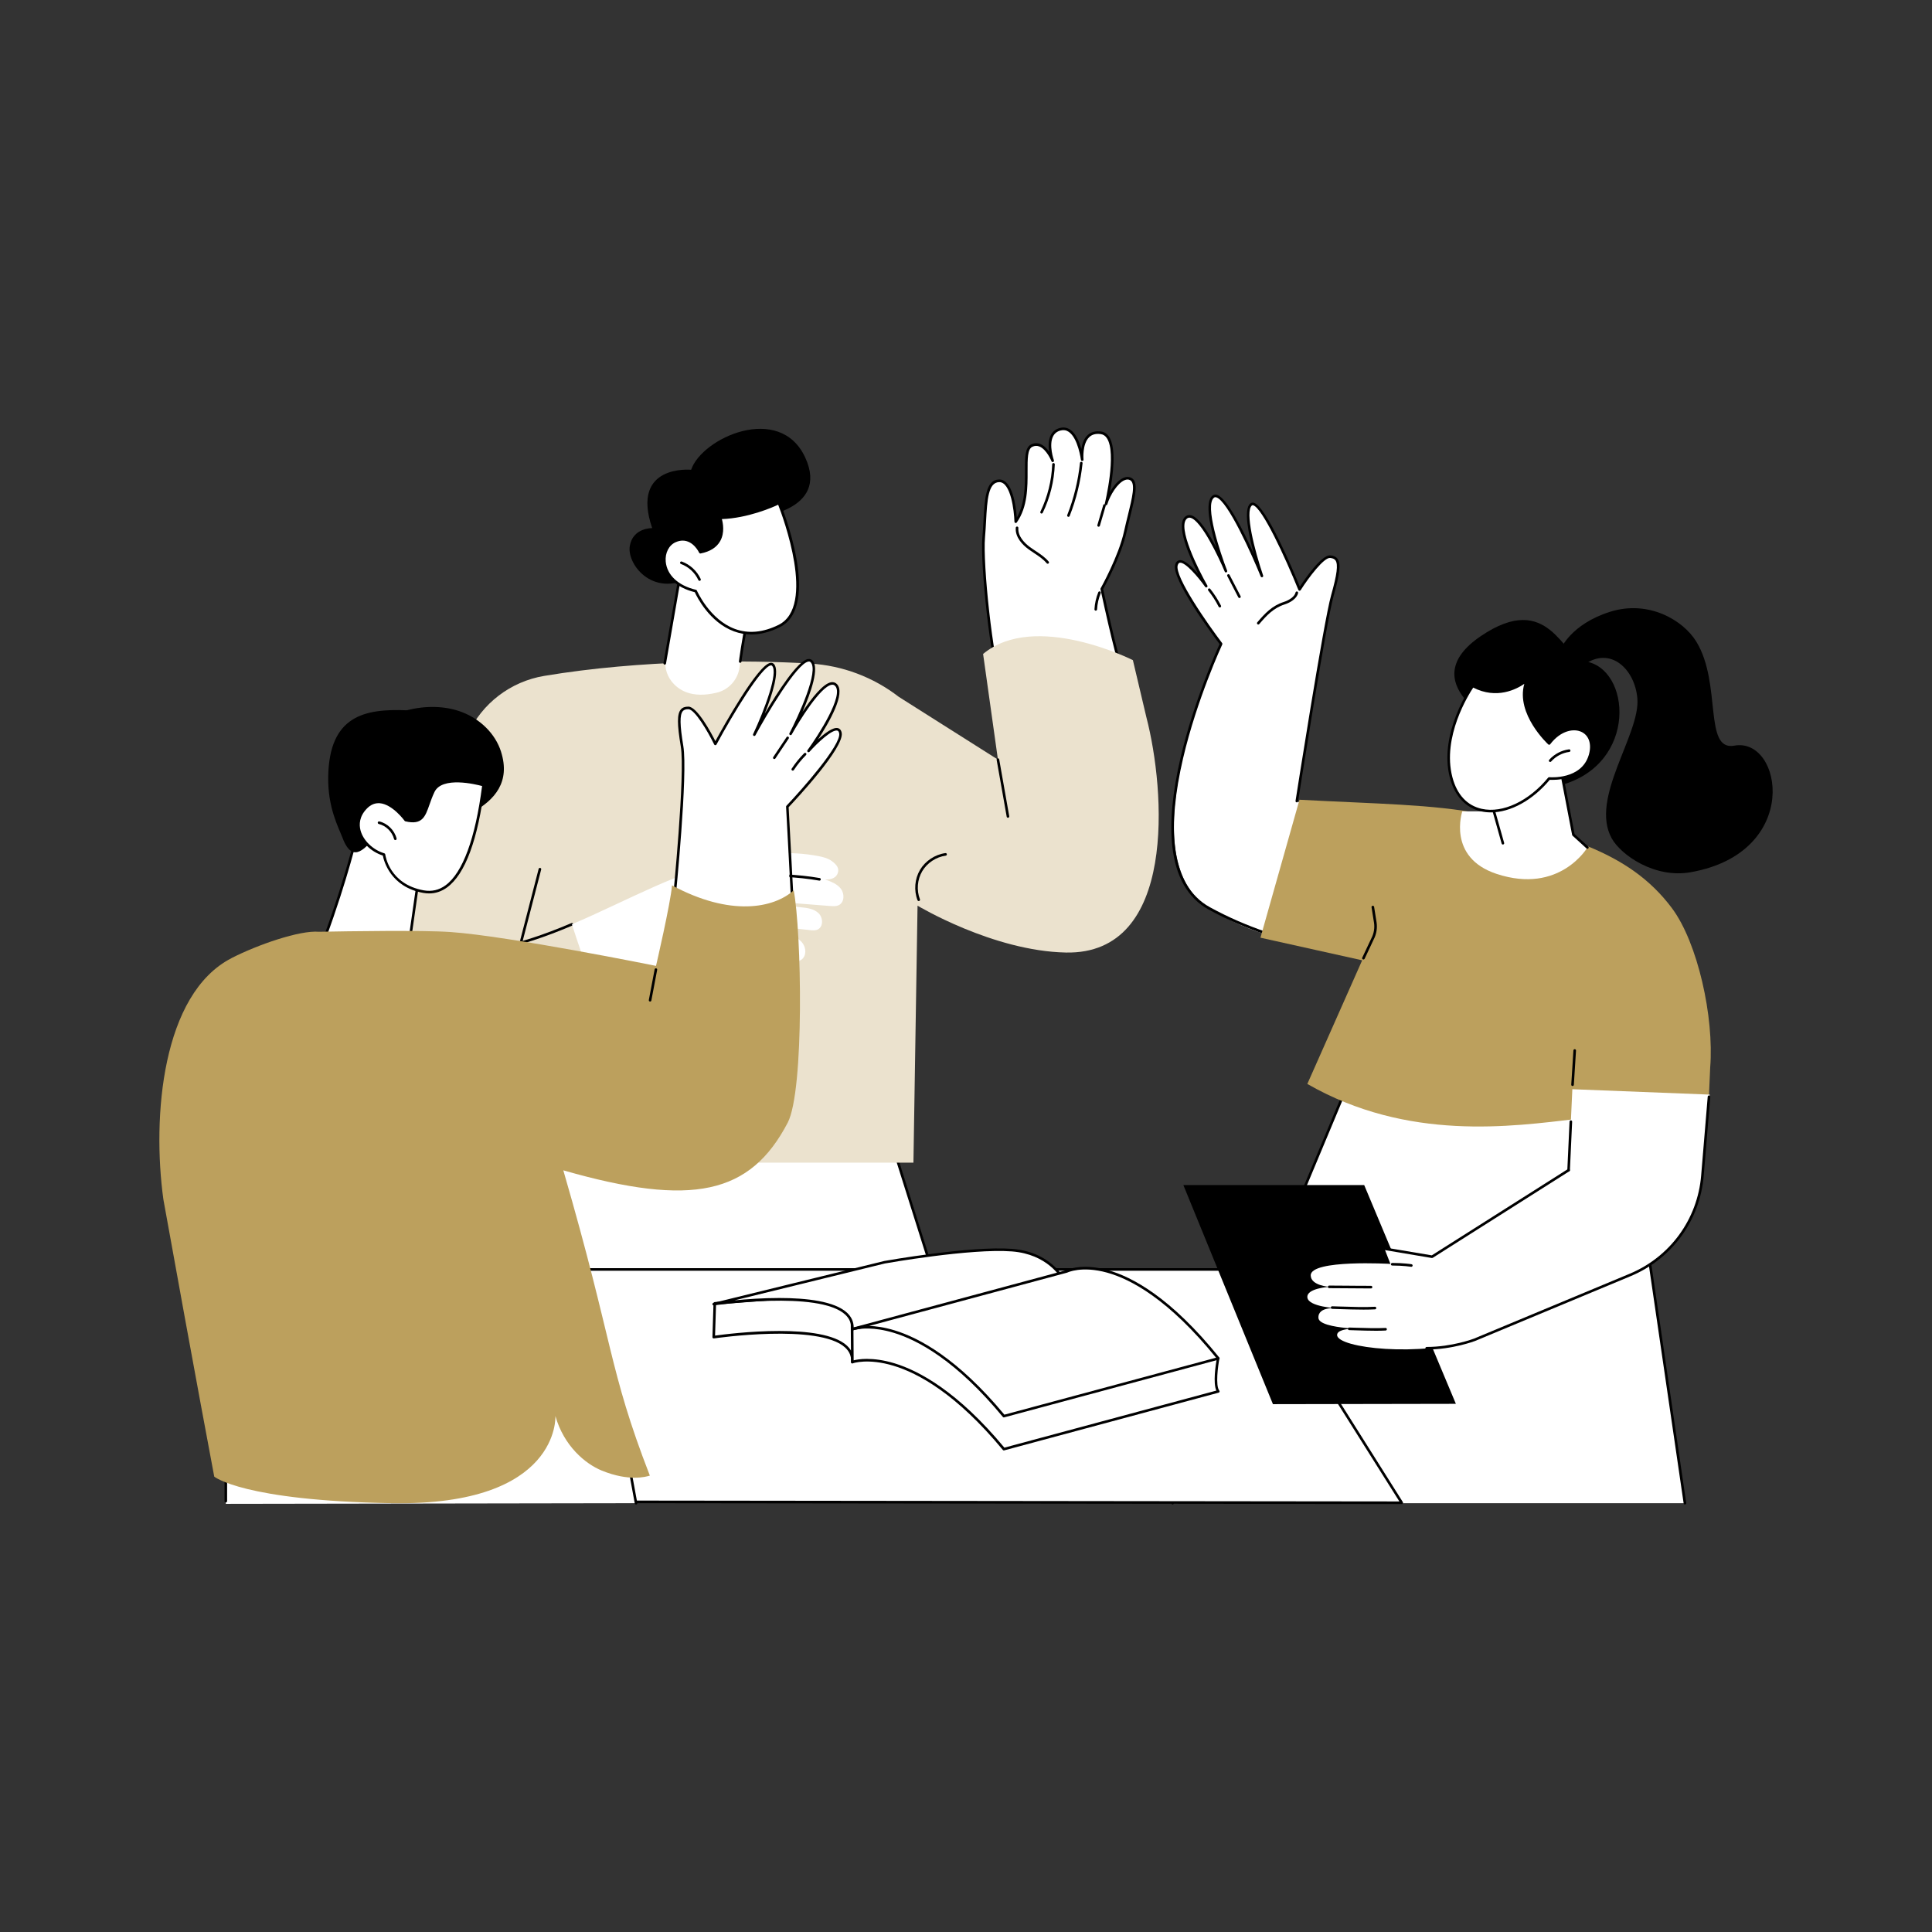 <?xml version="1.0" encoding="UTF-8"?> <svg xmlns="http://www.w3.org/2000/svg" id="Laag_1" viewBox="0 0 1000 1000"><rect x="0" y="0" width="1000" height="1000" fill="#333333" stroke="none"/><defs><style> .cls-1 { fill: #fff; } .cls-2 { fill: #ebe2ce; } .cls-3 { fill: #bca05d; } </style></defs><g id="Celebrate_success"><g><g><polygon class="cls-1" points="442.6 529.7 482.56 656.53 225.27 656.53 229.72 613.31 232.53 598.97 232.97 596.76 442.6 529.7"></polygon><path d="M482.02,656.85c-.29,0-.55-.18-.64-.47l-37.48-118.84c-.11-.35.09-.73.44-.84.35-.11.73.08.84.44l37.48,118.84c.11.35-.09.73-.44.84-.07.02-.14.03-.2.03Z"></path><g><path class="cls-1" d="M229.72,616.68l-4.44,39.41,4.44-39.41Z"></path><path d="M225.27,656.76s-.05,0-.08,0c-.37-.04-.63-.37-.59-.74l4.44-39.41c.04-.37.37-.64.74-.59.37.04.63.37.59.74l-4.44,39.41c-.04.34-.33.6-.67.6Z"></path></g></g><g><g><g><path class="cls-1" d="M569.9,224.02c-11.27-1.66-9.75,13.92-9.75,13.92,0,0-2.26-18.07-11.3-15.79-9.04,2.28-3.98,16.34-3.98,16.34,0,0-4.33-10.91-10.82-7.86-6.48,3.05,1.65,25.31-8.31,39.38,0,0-.63-21.26-8.57-21.15-7.94.11-6.76,15.27-8.01,29.09-1.25,13.82,4.27,65.35,9,76.88,13.14,1.6,65.79,14.95,68.35,14.46-7.51-26.89-10.39-37.32-16.25-64.45,0,0,9.29-16.43,12.2-29.72,2.91-13.29,7.21-25.11,2.67-27.26-4.54-2.16-10.58,6.26-12.65,12.98,0,0,8.68-35.16-2.6-36.82Z"></path><path d="M586.38,369.97c-1.87,0-10-1.82-27.07-5.75-16.04-3.69-34.23-7.87-41.23-8.73-.24-.03-.45-.19-.54-.41-4.76-11.57-10.32-63.18-9.05-77.19.25-2.77.4-5.6.55-8.34.62-11.41,1.15-21.27,8.12-21.37,7.03-.09,8.73,14.21,9.13,19.71,4.28-7.38,4.25-16.62,4.23-24.15-.02-6.81-.04-12.19,3.24-13.73,1.56-.74,3.15-.8,4.7-.18,1.87.74,3.41,2.36,4.58,3.98-.41-2.74-.48-6.12.9-8.7.99-1.85,2.58-3.07,4.75-3.61,1.9-.48,3.68-.17,5.27.91,2.96,2.02,4.73,6.4,5.73,9.98.38-2.49,1.26-5.28,3.2-7.12,1.78-1.7,4.18-2.34,7.12-1.91,1.65.24,3,1.14,4.02,2.65,3.95,5.88,2.04,20.28.47,28.67,1.89-3.28,4.38-6.2,6.97-7.34,1.43-.63,2.77-.65,3.97-.08,4.07,1.93,2.21,9.42-.35,19.8-.65,2.65-1.33,5.38-1.95,8.21-2.72,12.4-11.03,27.66-12.15,29.68,5.93,27.4,8.94,38.2,16.19,64.16.05.18.02.38-.08.53-.1.16-.26.27-.45.31-.07.01-.16.02-.27.02ZM518.65,354.21c7.33.96,25.18,5.07,40.97,8.7,11.23,2.58,22.79,5.24,26.01,5.67-7.1-25.43-10.11-36.28-16.02-63.59-.03-.16,0-.33.07-.47.09-.16,9.27-16.49,12.13-29.53.62-2.85,1.3-5.59,1.96-8.25,2.23-9.02,4.15-16.8,1.08-18.26-.84-.4-1.8-.37-2.86.1-3.63,1.6-7.36,7.6-8.86,12.47-.11.35-.47.55-.82.45-.35-.1-.56-.46-.47-.81.06-.26,6.34-26.05,1.06-33.92-.81-1.21-1.82-1.88-3.1-2.07h0c-2.51-.37-4.53.15-6,1.55-3.72,3.55-2.99,11.56-2.98,11.64.04.37-.23.69-.59.73-.37.04-.69-.22-.74-.58-.01-.11-1.46-11.2-6.29-14.51-1.28-.87-2.64-1.11-4.18-.72-1.8.45-3.08,1.42-3.89,2.94-2.44,4.58.35,12.44.38,12.52.12.34-.05.73-.39.86-.34.13-.73-.04-.86-.38-.02-.06-2.49-6.16-6.28-7.65-1.21-.48-2.4-.43-3.63.15-2.51,1.18-2.49,6.18-2.47,12.51.03,8.32.06,18.68-5.58,26.65-.17.24-.47.34-.74.26-.28-.08-.47-.33-.48-.62-.17-5.71-1.91-20.5-7.83-20.5-.02,0-.03,0-.05,0-5.72.08-6.22,9.36-6.8,20.1-.15,2.75-.3,5.59-.55,8.38-1.24,13.77,4.13,64.06,8.81,76.2Z"></path></g><path d="M568.64,272.63c-.06,0-.13,0-.19-.03-.36-.1-.56-.48-.45-.83l3.03-10.33c.1-.36.48-.56.83-.45.36.1.56.48.46.83l-3.03,10.33c-.09.29-.35.48-.64.48Z"></path><path d="M553.03,267.52c-.08,0-.17-.01-.25-.05-.34-.14-.51-.53-.38-.87,3.4-8.65,5.62-17.73,6.59-26.97.04-.37.37-.64.74-.6.37.04.64.37.6.74-.98,9.37-3.23,18.56-6.68,27.32-.1.26-.36.43-.62.43Z"></path><path d="M539.11,265.82c-.1,0-.2-.02-.29-.07-.33-.16-.47-.56-.31-.9,3.69-7.6,5.8-16.08,6.11-24.53.01-.37.32-.66.69-.65.37.01.66.32.65.7-.31,8.63-2.47,17.3-6.24,25.06-.12.24-.36.38-.6.38Z"></path><path d="M542.29,291.79c-.19,0-.38-.08-.52-.24-1.76-2.12-4.05-3.64-6.48-5.25-1.08-.71-2.19-1.45-3.24-2.24-2.52-1.89-6.69-5.83-6.29-10.9.03-.37.34-.65.72-.62.37.03.65.35.62.72-.35,4.43,3.45,7.99,5.75,9.72,1.02.77,2.12,1.49,3.18,2.2,2.4,1.59,4.88,3.23,6.77,5.51.24.29.2.71-.09.95-.13.1-.28.15-.43.15Z"></path><path d="M567.16,316.08s-.02,0-.04,0c-.37-.02-.65-.34-.63-.71.17-3.05.84-6.03,1.99-8.86.14-.34.53-.51.88-.37.34.14.51.53.37.87-1.09,2.69-1.73,5.52-1.89,8.43-.02.36-.32.63-.67.63Z"></path></g><path class="cls-2" d="M472.79,601.79l2.13-133.02s38.97,23.5,76.79,24.26c57.63,1.15,51.46-84.04,41.67-121.72l-7-29.62s-50.7-25.59-77.53-3.2l7.68,54.68-51.33-32.49c-13.18-10.2-29.13-16.2-45.78-17.21-32.35-1.95-87.67-2.02-137.76,6.38-17.37,2.91-32.18,14.2-39.5,30.19-13.39,29.22-37.94,70.52-53.19,110.36-10.22,26.71,3.13,56.99,30.09,66.65,1.68.6,3.31,1.08,4.87,1.41l-2.93,43.32h251.78Z"></path><path d="M257.95,491.52c-.31,0-.59-.22-.66-.54-.07-.36.16-.72.52-.79,11.48-2.33,23.54-6.27,37.96-12.39.34-.14.73.01.88.36.14.34-.01.74-.36.88-14.5,6.15-26.65,10.12-38.21,12.47-.05,0-.09.01-.13.01Z"></path><path d="M251.62,562.9c-8.73,0-17.32-1.03-25.6-3.1-.36-.09-.58-.45-.49-.81.09-.36.45-.58.81-.49,24.37,6.1,51.55,3.01,76.53-8.71,5.28-2.48,10.59-5.26,16.24-8.52.32-.19.73-.07.92.25.18.32.07.73-.25.92-5.69,3.27-11.03,6.08-16.34,8.57-16.78,7.87-34.55,11.9-51.82,11.9Z"></path><path d="M268.64,492.37c-.06,0-.11,0-.17-.02-.36-.09-.58-.46-.48-.82,1.63-6.33,3.5-13.54,5.37-20.75,1.9-7.32,3.8-14.65,5.45-21.07.09-.36.46-.57.82-.48.36.09.58.46.48.82-1.65,6.42-3.55,13.75-5.45,21.07-1.87,7.21-3.74,14.42-5.37,20.75-.08.3-.35.5-.65.5Z"></path><g><path class="cls-1" d="M435.27,460.06c-1.95-2.57-5.17-3.77-8.22-4.84,3.35.12,5.83-.88,6.63-3.45.8-2.58-.84-4.34-2.99-5.97-2.15-1.63-4.87-2.28-7.53-2.77-28.58-5.23-57.79,4.11-84.36,15.86-14.3,6.32-28.38,13.41-42.78,19.52,6.52,20.42,15.15,43.81,23.41,63.44,17.54-10.09,33.96-22.2,50.75-33.56,10.55-7.14,22.82-14.31,35.29-11.63,3.22.69,6.93,1.94,9.53-.08,2.49-1.93,2.28-6,.35-8.49-1.92-2.49-5-3.77-7.98-4.8-2.98-1.03-6.1-1.98-8.44-4.1,6.71.74,13.43,1.48,20.14,2.22,1.4.15,2.87.3,4.15-.29,3.02-1.39,2.86-6.14.46-8.45-2.4-2.3-5.97-2.79-9.28-3.07-3.32-.28-6.86-.56-9.48-2.61,8.26.65,16.51,1.31,24.77,1.96,1.54.12,3.16.23,4.53-.48,2.87-1.48,2.98-5.85,1.02-8.42Z"></path><path d="M424.15,455.8s-.08,0-.11,0c-5.8-.99-11.72-1.62-17.6-1.86-.37-.02-.66-.33-.64-.7.01-.37.32-.66.7-.64,5.94.24,11.92.87,17.77,1.87.37.06.61.41.55.78-.06.33-.34.56-.66.56Z"></path></g><path d="M475.54,466.39c-.27,0-.52-.16-.63-.43-1.96-5.03-1.47-11.05,1.28-15.7,2.75-4.65,7.79-7.98,13.15-8.7.37-.05.71.21.75.58.05.37-.21.71-.58.75-4.96.66-9.63,3.75-12.17,8.05-2.55,4.3-3,9.87-1.19,14.53.13.35-.04.73-.38.87-.08.03-.16.05-.24.05Z"></path><path d="M521.72,423.27c-.32,0-.6-.23-.66-.55l-5.2-29.43c-.06-.36.18-.71.54-.78.36-.06.71.18.78.54l5.2,29.43c.06.36-.18.71-.54.78-.04,0-.08.01-.12.01Z"></path></g><g><g><path class="cls-1" d="M351.42,301.61s-4.94,27.21-6.86,38.89c-.69,4.2.29,8.54,2.86,11.93,3.56,4.71,10.47,9.28,23.58,6.09,6.3-1.53,11-6.81,11.79-13.24.97-7.92,2.49-18.83,4.07-24.4l-35.42-19.26Z"></path><path d="M344.08,344s-.08,0-.12-.01c-.37-.06-.61-.41-.55-.78l7.79-44.8c.04-.22.18-.41.39-.5.21-.09.44-.07.63.05l34.98,22.35c.24.15.36.44.29.71-2.15,9.72-3.68,21.34-3.7,21.46-.05.37-.38.63-.75.58-.37-.05-.63-.38-.58-.75.02-.12,1.5-11.44,3.62-21.12l-33.73-21.55-7.62,43.81c-.06.33-.34.56-.66.56Z"></path></g><path d="M390.28,268.04s39.6-3.05,26.46-31.32c-13.14-28.27-53.37-10.16-59.01,6.43,0,0-31.55-3.09-20.16,30.2,0,0-10.1-.27-11.61,9.41-1.51,9.68,12.85,28.07,34.11,14.63,21.26-13.44,30.19-29.35,30.19-29.35Z"></path><g><g><path class="cls-1" d="M403.15,260.32s-14.71,7.4-30.41,7.71c0,0,5.46,14.71-10.23,17.78,0,0-4.47-9.58-13.09-5.78-8.62,3.8-8.78,21.33,10.66,25.9,0,0,13.97,32.48,43.17,18.12,21.64-10.65-.11-63.73-.11-63.73Z"></path><path d="M388.88,328.39c-3.08,0-6.07-.53-8.97-1.6-12.71-4.69-19.27-18.01-20.3-20.28-9.56-2.34-15.67-8.19-16.36-15.69-.47-5.06,1.91-9.64,5.91-11.4,7.95-3.5,12.62,3.68,13.71,5.64,4.21-.92,7.14-2.81,8.73-5.63,2.76-4.91.53-11.1.51-11.16-.08-.2-.05-.43.07-.61.12-.18.32-.29.54-.29,15.35-.3,29.97-7.57,30.12-7.64.17-.08.36-.09.54-.03.18.07.31.2.39.37.9,2.19,21.73,53.79-.22,64.59-5.06,2.49-9.97,3.74-14.67,3.74ZM353.37,279.82c-1.12,0-2.34.24-3.67.83-3.47,1.53-5.53,5.57-5.12,10.05.64,6.98,6.5,12.43,15.66,14.58.21.05.38.19.46.39.06.15,6.61,15.04,19.68,19.86,6.96,2.57,14.55,1.87,22.57-2.08,19.55-9.62,2.21-56.09-.17-62.21-2.99,1.4-15.68,6.95-29.14,7.44.56,2,1.57,7.04-.87,11.39-1.85,3.29-5.26,5.45-10.13,6.4-.3.06-.61-.1-.74-.37-.14-.3-3.02-6.28-8.54-6.28Z"></path></g><path d="M362.08,300.65c-.25,0-.5-.15-.61-.39-1.76-3.85-5.06-6.89-9.03-8.35-.35-.13-.53-.51-.4-.86.13-.35.51-.53.86-.4,4.31,1.58,7.87,4.88,9.79,9.05.15.34,0,.74-.33.89-.09.04-.19.06-.28.06Z"></path></g></g></g><g><g><polygon class="cls-1" points="704.63 544.44 606.94 778.05 872.12 778.05 839.69 556.1 704.63 544.44"></polygon><path d="M606.94,778.72c-.09,0-.17-.02-.26-.05-.34-.14-.5-.54-.36-.88l97.69-233.62c.11-.27.38-.43.68-.41l135.06,11.66c.31.03.56.26.61.57l32.42,221.95c.05.37-.2.71-.57.76-.37.05-.71-.2-.76-.57l-32.35-221.43-134.05-11.57-97.5,233.16c-.11.26-.36.41-.62.41Z"></path></g><g><g><path class="cls-1" d="M671.23,414.64l25.22,12.46-.24,60.38s-31.99,6.61-70.31-17.29c-44.53-27.77,6.12-136.9,6.12-136.9,0,0-25.4-33.51-23.09-40.93,2.31-7.42,15.4,11.04,15.4,11.04,0,0-17.13-29.91-10.4-35.49,6.74-5.58,20.6,27.72,20.6,27.72,0,0-13.09-33.63-6.55-38.57,6.55-4.94,25.17,41.07,25.17,41.07,0,0-11.1-32.64-5.57-37.02,5.53-4.38,25.07,44,25.07,44,0,0,11.08-17.44,15.89-16.98,4.8.47,5.69,4.48,1.14,20.51-4.01,14.14-18.45,106-18.45,106Z"></path><path d="M706.87,494.88s-.03,0-.04,0c-.42-.03-42.51-2.77-81.25-24.1-10.69-5.89-17.01-16.85-18.78-32.59-1.41-12.48.03-27.99,4.27-46.1,6.76-28.86,18.62-55.31,20.18-58.72-3.55-4.7-25.24-33.87-22.96-41.21.5-1.61,1.46-2.08,2.17-2.2,2.54-.41,6.51,3.37,9.65,6.98-4.76-9.4-11.71-25.32-6.6-29.56.87-.72,1.88-.95,3-.67,4.12,1.02,9.29,9.43,13.14,16.89-3.21-10.36-6.33-23.85-2.06-27.08.65-.49,1.44-.63,2.28-.4,5.19,1.44,13.75,18.67,19.1,30.56-2.74-10.05-5.45-23.2-1.8-26.1.51-.4,1.13-.52,1.8-.34,6.42,1.7,20.62,35.6,23.82,43.42,2.67-4.07,11.32-16.63,15.82-16.2,1.81.18,3,.77,3.76,1.88,1.71,2.51,1.15,7.67-2.08,19.05-3.95,13.94-18.25,105.43-18.39,106.35-.06.37-.4.62-.77.56-.37-.06-.62-.4-.56-.77.14-.92,14.45-92.5,18.43-106.51,3.02-10.66,3.68-15.85,2.26-17.93-.52-.76-1.38-1.16-2.78-1.3-3.18-.31-11.06,10.06-15.26,16.67-.14.21-.37.33-.63.31-.25-.02-.47-.18-.56-.42-6.84-16.94-18.72-42.58-23.41-43.82-.33-.09-.5,0-.62.1-3.78,2.99,1.39,23.33,5.79,36.27.12.34-.06.72-.4.85-.34.13-.72-.04-.86-.38-4.38-10.83-17.07-39.31-23.03-40.96-.44-.12-.79-.07-1.11.17-5.04,3.8,3.18,28.57,6.77,37.79.13.34-.03.73-.37.87-.34.14-.73-.02-.87-.36-3.03-7.28-12.12-26.48-17.73-27.87-.7-.17-1.28-.04-1.82.4-5.17,4.28,5.86,26.46,10.55,34.64.18.31.08.71-.22.9-.3.19-.7.11-.91-.18-3.59-5.07-10.31-12.94-13.11-12.5-.18.03-.74.12-1.1,1.27-1.81,5.81,15.98,31.08,22.99,40.32.15.2.18.46.07.69-.13.28-13.08,28.2-20.26,58.84-4.2,17.95-5.63,33.31-4.24,45.63,1.72,15.27,7.81,25.89,18.09,31.55,38.48,21.19,80.27,23.91,80.69,23.94.37.02.65.34.63.71-.02.36-.32.63-.67.63Z"></path><path d="M651.27,323.24c-.15,0-.31-.05-.43-.16-.28-.24-.32-.66-.08-.95,3.95-4.64,7.71-8.65,13.78-10.58,2.58-.82,5.56-2.7,6.04-4.89.08-.36.44-.59.8-.51.36.08.59.44.51.8-.63,2.92-4.13,4.99-6.94,5.89-5.72,1.82-9.35,5.68-13.16,10.17-.13.16-.32.24-.51.24Z"></path><path d="M641.54,309.54c-.24,0-.48-.13-.6-.36l-5.7-11.01c-.17-.33-.04-.73.29-.9.33-.17.73-.04.9.29l5.7,11.01c.17.33.04.73-.29.9-.1.05-.2.08-.31.08Z"></path><path d="M631.38,314.43c-.24,0-.48-.13-.6-.37-1.51-2.97-3.33-5.81-5.41-8.42-.23-.29-.18-.71.11-.94.29-.23.71-.18.94.11,2.13,2.68,4,5.59,5.55,8.65.17.33.04.73-.29.9-.1.05-.2.07-.3.07Z"></path></g><g><path class="cls-3" d="M865.46,470.15c-11.44-15.37-26.08-24.96-43.83-32.19-20.47-8.34-33.49-12.47-54.29-16.62-25.63-5.11-55.27-5.26-94.73-7.4l-20.2,71.41,52.65,11.7-28.39,64c52.13,29.91,105.91,21.98,139.44,18.11l2.25-13.81,66.2,1.63.63-14.38c2.09-26.21-6.47-64.62-19.73-82.44Z"></path><path d="M813.95,562.12s-.03,0-.04,0c-.37-.02-.65-.34-.63-.71l1.12-17.72c.02-.37.34-.65.71-.63.37.02.65.34.63.71l-1.12,17.72c-.02.36-.32.63-.67.63Z"></path><path d="M705.71,496.64c-.1,0-.19-.02-.29-.06-.34-.16-.48-.56-.32-.89l4.75-10.08c1.29-2.48,1.76-5.35,1.32-8.09l-1.26-7.93c-.06-.37.19-.71.56-.77.37-.06.71.19.77.56l1.26,7.93c.48,3.02-.03,6.18-1.45,8.89l-4.73,10.06c-.11.24-.36.39-.61.39Z"></path></g><g><polygon class="cls-1" points="725.54 777.82 326.52 777.36 250.39 657.07 649.46 657.07 725.54 777.82"></polygon><path d="M725.54,778.49l-399.02-.45c-.23,0-.44-.12-.57-.31l-76.13-120.29c-.13-.21-.14-.47-.02-.68.12-.21.34-.35.59-.35h399.06c.23,0,.45.12.57.31l76.09,120.75c.13.21.14.47.02.68-.12.21-.34.35-.59.35ZM326.89,776.69l397.43.45-75.24-119.4H251.61l75.28,118.95Z"></path></g><g><path class="cls-1" d="M813.84,563.77l-1.93,41.9-63.17,39.94,15.77,47.46,84.08-35.3c16.77-8.43,28.35-24.53,31.02-43.11l5.35-48.1-71.11-2.78Z"></path><path d="M811.91,606.35s-.02,0-.03,0c-.37-.02-.66-.33-.64-.7l1.16-25.12c.02-.37.33-.66.7-.64.37.02.66.33.64.7l-1.16,25.12c-.02.36-.31.64-.67.64Z"></path><polygon points="753.56 726.62 658.87 726.79 612.5 613.38 706.1 613.38 753.56 726.62"></polygon><g><path class="cls-1" d="M748.75,645.61l-18.26,2.88-13.97-2.41,3.15,8.11s-41.25-2.39-41.24,5.92c0,5.39,9.73,5.96,9.73,5.96,0,0-12.1.67-11.46,5.55.64,4.88,15.48,5.55,15.48,5.55,0,0-10.1-1.21-9.76,4.98.34,6.19,29.44,5.88,29.44,5.88,0,0-20-2.12-19.77,3.05.29,6.66,42.42,11.61,72.43,1.99,0,0-4.41-28.77-15.77-47.46Z"></path><path d="M730.49,655.68s-.07,0-.11,0c-.04,0-4.06-.64-9.73-.64h-.06c-.37,0-.67-.3-.67-.67,0-.39.35-.67.74-.67,5.78,0,9.77.63,9.94.66.37.06.62.4.56.77-.05.33-.34.56-.66.56Z"></path><path d="M741.23,651.14s-.07,0-.11,0l-24.93-4.2c-.37-.06-.61-.41-.55-.77.06-.37.4-.61.77-.55l24.67,4.15,70.46-44.66c.31-.2.73-.11.93.21.2.31.11.73-.21.93l-70.68,44.79c-.11.07-.23.1-.36.1Z"></path><path d="M705.8,677.86c-4.09,0-8.62-.15-12.52-.27-1.35-.04-2.63-.09-3.79-.12-.37-.01-.66-.32-.65-.69.01-.36.31-.65.67-.65,0,0,.01,0,.02,0,1.17.03,2.45.07,3.8.12,5.91.19,13.27.43,18.32.13.39-.02.69.26.71.63.02.37-.26.69-.63.71-1.75.1-3.78.14-5.92.14Z"></path><path d="M712.17,688.8c-3.48,0-7.31-.12-10.62-.23-1.14-.04-2.22-.07-3.21-.1-.37-.01-.66-.32-.65-.69.01-.36.31-.65.67-.65,0,0,.01,0,.02,0,.99.03,2.08.06,3.22.1,5.01.16,11.25.36,15.53.11.39-.02.69.26.71.63.02.37-.26.69-.63.71-1.49.09-3.21.12-5.03.12Z"></path><path d="M707.63,666.88c-3.25,0-6.92-.04-10.5-.07-3.38-.03-6.58-.06-9.13-.06-.37,0-.67-.3-.67-.67s.3-.67.67-.67c2.56,0,5.76.03,9.14.06,4.34.04,8.83.09,12.51.07h0c.37,0,.67.3.67.67,0,.37-.3.67-.67.68-.65,0-1.33,0-2.03,0Z"></path><g><path class="cls-1" d="M738.44,697.85c13.41,0,24.75-4.36,24.75-4.36l80.55-33.56c21.1-8.79,35.54-28.61,37.43-51.4l3.4-40.85-146.13,130.17Z"></path><path d="M738.44,698.52c-.37,0-.67-.3-.67-.67s.3-.67.67-.67c13.13,0,24.39-4.27,24.51-4.32l80.54-33.56c20.95-8.73,35.14-28.21,37.02-50.83l3.4-40.85c.03-.37.35-.65.72-.61.37.03.64.36.61.72l-3.4,40.85c-1.92,23.13-16.42,43.03-37.84,51.96l-80.55,33.56c-.13.05-11.63,4.41-25,4.41Z"></path></g></g></g></g><g><g><path d="M776.18,375.6s-45.35-22.12-9.79-46.3c35.56-24.18,42.43,11.44,53.85,12.99,23.99,3.26,27.89,53.32-12.62,64.18-49.03,13.14-31.44-30.87-31.44-30.87Z"></path><path d="M807.88,335.84s5.14-12.72,25.41-19.16c19.89-6.31,37.88,4.23,44.75,15.47,13.23,21.66,3.59,56.72,19.65,53.79,24.94-4.54,35.04,55.44-22.73,65.54-18.58,3.25-35.93-8.93-40.72-17.52-11.6-20.83,14.84-53.83,13.26-72.45-1.29-15.19-13.88-27.13-27.4-17.56-13.52,9.57-12.22-8.11-12.22-8.11Z"></path></g><path class="cls-1" d="M769.99,401.76l3.26,18.19h-16.37s-8.04,23.86,17.77,32.38c32.64,10.77,46.99-13.67,46.99-13.67l-7.24-6.61-7.96-41.42-36.44,11.13Z"></path><path d="M821.63,439.33c-.16,0-.32-.06-.45-.18l-7.24-6.61c-.11-.1-.18-.23-.21-.37l-7.82-40.69-35.16,10.74,3.16,17.61c.07.36-.18.71-.54.78-.36.07-.71-.18-.78-.54l-3.26-18.19c-.06-.33.14-.66.46-.76l36.44-11.13c.18-.06.38-.03.54.07.16.1.28.26.31.45l7.92,41.2,7.08,6.46c.27.25.29.67.04.95-.13.15-.31.22-.5.22Z"></path><g><path class="cls-1" d="M801.84,384.82s-18.14-16.51-11.51-32.75c0,0-12.31,11.36-28,2.95,0,0-17.27,24.27-11.22,47.4,6.4,24.45,33.26,21.73,50.73.51,0,0,17.22,1.72,21.2-12.11,3.98-13.83-11.26-19.02-21.2-6.01Z"></path><path d="M771.64,420.49c-1.69,0-3.34-.17-4.93-.52-8.01-1.76-13.78-7.93-16.25-17.37-6.06-23.17,11.15-47.71,11.32-47.96.2-.28.56-.36.86-.2,15.1,8.09,27.11-2.75,27.23-2.86.23-.21.58-.24.84-.06.26.18.36.51.24.81-5.74,14.07,7.93,28.64,10.82,31.49,5.9-7.29,13.19-8.31,17.56-6.11,4.41,2.22,6.07,7.32,4.35,13.3-3.76,13.07-18.99,12.76-21.54,12.62-8.86,10.63-20.33,16.86-30.5,16.86ZM762.54,355.9c-2.34,3.52-16.23,25.57-10.79,46.36,2.37,9.06,7.64,14.73,15.24,16.4,10.82,2.38,24.29-3.96,34.33-16.15.14-.17.37-.26.58-.24.16.02,16.71,1.5,20.49-11.63,1.53-5.33.13-9.83-3.66-11.73-4.01-2.02-10.84-.9-16.36,6.32-.11.15-.29.24-.47.26-.19.02-.37-.05-.51-.17-.18-.16-16.87-15.59-12.42-31.36-4.01,2.76-14.24,8.16-26.43,1.94Z"></path></g><path d="M802.37,394.39c-.16,0-.32-.06-.45-.17-.28-.25-.3-.67-.06-.95,2.61-2.94,6.34-4.91,10.24-5.41.37-.05.7.21.75.58.05.37-.21.7-.58.75-3.58.46-7.01,2.27-9.4,4.97-.13.15-.32.23-.5.23Z"></path><path d="M777.9,437.13c-.29,0-.56-.19-.65-.49l-4.65-16.51c-.1-.36.11-.73.46-.83.36-.1.73.11.83.46l4.65,16.51c.1.36-.11.73-.46.83-.06.02-.12.03-.18.03Z"></path></g></g><g><g><polygon class="cls-1" points="116.88 755.32 116.88 778.39 329.01 778.05 324.27 751.24 279.05 721.17 116.88 755.32"></polygon><path d="M116.88,777.65c-.37,0-.67-.3-.67-.67v-14.38c0-.37.3-.67.67-.67s.67.3.67.67v14.38c0,.37-.3.67-.67.67Z"></path><path d="M329.21,778.72c-.32,0-.6-.23-.66-.55l-3.05-16.61c-.07-.36.17-.71.54-.78.37-.07.72.17.78.54l3.05,16.61c.07.36-.17.71-.54.78-.04,0-.08.01-.12.01Z"></path></g><g><g><path class="cls-1" d="M216.73,454.03l-5.53,38.61s-34.34,5.63-48.17,5.86c14.62-36.43,21.78-67.04,21.78-67.04,0,0,18.22,9.51,31.92,22.56Z"></path><path d="M163.03,499.18c-.22,0-.43-.11-.55-.29-.13-.19-.15-.42-.07-.63,14.43-35.96,21.68-66.63,21.75-66.94.05-.2.19-.37.37-.46.19-.09.41-.08.59.02.18.1,18.46,9.71,32.07,22.67.16.15.23.37.2.58l-5.53,38.61c-.04.29-.27.52-.56.57-.34.06-34.55,5.64-48.27,5.87,0,0,0,0-.01,0ZM185.26,432.48c-1.26,5.16-8.34,33.02-21.23,65.34,13.27-.43,42.45-5.08,46.58-5.75l5.41-37.78c-11.87-11.22-27.2-19.86-30.76-21.8Z"></path></g><g><path d="M259.35,389.11c-3-9.47-10.88-16.9-20.02-20.44-9.13-3.53-19.36-3.44-28.84-1.03-21.82-.88-40.06,2.79-40.61,34.33-.28,16.09,5.31,26.18,7.46,31.82,5.44,14.27,12.16,4.26,17.16-.76,3.13-3.14,8.77,3.04,12.87,1.43,19.75-7.78,61.82-14.25,51.97-45.35Z"></path><g><g><path class="cls-1" d="M250.27,406.37s-21.37-6.42-26.01,3.32-3.53,17.34-14.29,14.79c0,0-11.31-15.72-20.43-6.55-9.13,9.17-1.09,21.33,9.2,24.38,0,0,1.94,15.83,20.44,19.19,18.5,3.36,27.26-24.84,31.09-55.13Z"></path><path d="M222.12,462.44c-1,0-2.02-.09-3.06-.28-17.02-3.09-20.41-16.7-20.91-19.33-6.27-2.01-11.41-7.1-12.86-12.78-.81-3.2-.82-7.98,3.77-12.59,2.23-2.24,4.79-3.26,7.58-3.04,6.73.54,12.68,8.08,13.72,9.47,7.33,1.66,8.51-1.71,10.64-7.78.71-2.01,1.51-4.29,2.65-6.71,4.83-10.14,25.91-3.95,26.81-3.68.31.09.51.4.47.73-3.57,28.2-10.13,45.98-19.49,52.84-2.86,2.1-5.99,3.15-9.33,3.15ZM195.91,415.73c-2.15,0-4.13.9-5.9,2.67-4.15,4.17-4.15,8.46-3.42,11.32,1.35,5.28,6.42,10.19,12.34,11.95.26.08.44.3.48.56.08.63,2.12,15.38,19.89,18.61,4.13.75,7.95-.13,11.35-2.63,8.86-6.5,15.39-24.25,18.88-51.36-3.32-.9-20.73-5.15-24.66,3.12-1.12,2.35-1.9,4.59-2.6,6.57-2.17,6.18-3.73,10.65-12.45,8.58-.16-.04-.3-.13-.39-.26-.06-.09-6.26-8.59-12.89-9.12-.21-.02-.42-.03-.63-.03Z"></path></g><path d="M204.62,434.82c-.3,0-.57-.2-.65-.5-.99-3.8-4.18-6.95-7.94-7.84-.36-.08-.58-.45-.5-.81.08-.36.45-.58.81-.5,4.23.99,7.82,4.53,8.93,8.81.09.36-.12.73-.48.82-.06.01-.11.02-.17.02Z"></path></g></g></g><g><g><path class="cls-1" d="M349.07,464.46l60.7,31.54-2.23-78.46s28.96-30.49,27.48-38.12c-1.47-7.63-16.53,9.27-16.53,9.27,0,0,20.34-27.83,14.26-34.12-6.08-6.3-23.54,25.27-23.54,25.27,0,0,16.73-31.97,10.78-37.61-5.96-5.63-29.56,38.03-29.56,38.03,0,0,14.65-31.21,9.64-36.17-5.01-4.96-29.79,40.95-29.79,40.95,0,0-9.08-18.56-13.91-18.63-4.83-.07-6.15,3.82-3.4,20.26,2.42,14.5-3.9,77.8-3.9,77.8Z"></path><path d="M410.95,482.39c-.35,0-.65-.28-.67-.64l-3.41-64.18c0-.18.06-.36.18-.5,7.99-8.41,28.47-31.55,27.31-37.53-.23-1.18-.77-1.33-.95-1.38-2.71-.75-10.28,6.33-14.42,10.97-.24.27-.64.3-.92.08-.28-.23-.33-.63-.12-.92,5.56-7.61,18.98-28.43,14.32-33.26-.49-.51-1.05-.7-1.76-.6-5.73.76-16.89,18.83-20.71,25.73-.18.32-.58.44-.91.27-.32-.17-.45-.58-.28-.9,4.59-8.77,15.49-32.47,10.91-36.81-.29-.27-.63-.37-1.09-.29-6.1.98-21.86,27.88-27.42,38.16-.17.32-.57.44-.89.28-.32-.16-.46-.56-.31-.88,5.81-12.37,13.2-32.01,9.77-35.41-.11-.11-.28-.22-.61-.17-4.8.71-19.44,24.89-28.12,40.96-.12.22-.35.36-.6.35-.25,0-.48-.15-.59-.38-3.44-7.03-10.1-18.21-13.32-18.25-1.4-.02-2.3.28-2.91.98-1.64,1.91-1.56,7.14.26,18.07,2.41,14.42-3.83,76.93-4.1,79.58-.04.37-.37.64-.73.6-.37-.04-.64-.37-.6-.74.07-.65,6.49-64.98,4.11-79.22-1.95-11.66-1.94-16.86.04-19.16.87-1.01,2.14-1.47,3.94-1.45,4.53.07,11.72,13.51,13.93,17.85,4.05-7.42,21.92-39.54,28.49-40.52.68-.1,1.29.09,1.75.54,3.31,3.28-.84,16.06-4.68,25.74,6.64-11.22,17.05-27.4,22.37-28.25.86-.14,1.63.09,2.22.65,3.89,3.68-.7,16.74-5.04,26.68,4.65-6.98,10.72-14.77,14.92-15.33,1.15-.15,2.12.19,2.91,1,4.61,4.78-4.05,19.83-9.83,28.64,3.52-3.24,7.87-6.55,10.36-5.87.7.19,1.59.77,1.91,2.42,1.47,7.59-23.66,34.49-27.46,38.5l3.4,63.89c.02.37-.26.69-.64.71-.01,0-.02,0-.04,0Z"></path><path d="M400.78,392.89c-.13,0-.26-.04-.37-.11-.31-.21-.39-.62-.18-.93l6.89-10.31c.2-.31.62-.39.93-.19.31.21.39.62.18.93l-6.89,10.31c-.13.19-.34.3-.56.3Z"></path><path d="M410.34,398.88c-.13,0-.25-.04-.37-.11-.31-.2-.4-.62-.19-.93,1.88-2.86,4.06-5.55,6.47-7.98.26-.26.69-.26.95,0,.26.26.26.69,0,.95-2.35,2.37-4.47,4.98-6.31,7.77-.13.2-.34.3-.56.3Z"></path></g><path class="cls-3" d="M119.84,495.91c13.31-6.83,35.28-14.51,45.27-13.63,15.34-.29,53.44-.89,68.17.14,29.96,2.08,106.27,17.52,106.27,17.52,0,0,7.52-32.32,8.29-41.67,30.21,16.27,52.63,11.84,62.98,2.57,4.02,20.87,5.63,103.58-3.13,120.31-19.36,36.95-49.19,43.83-116.12,24.61,26.21,90.3,23.3,102.59,44.79,158.02-1.99.6-10.82,3.13-24.86-2.6-8.63-3.53-19.65-12.79-24.03-28.26,0,0,2.66,46.57-84.56,45.13-77.17-1.27-92.02-13.75-92.02-13.75,0,0-9.84-51.99-26.32-143.44-5.92-42.81-.71-106.47,35.28-124.94Z"></path><path d="M336.49,518.4s-.08,0-.13-.01c-.36-.07-.6-.42-.53-.78l3.01-15.87c.07-.36.42-.6.78-.53.36.07.6.42.53.78l-3.01,15.87c-.06.32-.34.55-.66.55Z"></path></g></g><g><g><path class="cls-1" d="M369.41,692.09l.56-17.49,79.83-6.12-8.62,36.54c1.67-23.78-71.76-12.93-71.76-12.93Z"></path><path d="M441.17,705.69s-.07,0-.1,0c-.35-.05-.59-.36-.57-.71.21-2.95-.78-5.39-3.01-7.46-13.62-12.62-67.44-4.84-67.98-4.76-.19.03-.4-.03-.54-.16-.15-.13-.23-.32-.22-.52l.56-17.49c.01-.34.28-.62.62-.65l79.83-6.12c.21-.02.42.07.56.23s.19.38.14.59l-8.62,36.54c-.07.31-.35.52-.65.52ZM403.38,688.91c14.08,0,28.59,1.65,35.02,7.61,1.46,1.35,2.46,2.89,3,4.59l7.53-31.89-78.31,6-.51,16.09c3.64-.51,18.21-2.4,33.27-2.4Z"></path></g><g><path class="cls-1" d="M441.17,705.02s31.62-11.59,78.44,45.05l110.99-29.87c-2.7-3.35-.1-17.07-.1-17.07l-189.61-39.51.28,41.4Z"></path><path d="M519.61,750.74c-.2,0-.39-.09-.52-.24-24.08-29.13-43.99-39.76-56.46-43.55-13.39-4.07-21.16-1.33-21.24-1.3-.2.08-.43.05-.61-.08-.18-.12-.29-.33-.29-.55l-.28-41.4c0-.2.09-.4.25-.52.16-.13.37-.18.56-.14l189.61,39.51c.36.07.59.42.52.78-.71,3.73-2.09,13.97-.04,16.52.14.18.19.41.12.63-.07.22-.25.38-.46.44l-110.99,29.87c-.06.02-.12.02-.17.02ZM448.75,703.36c3.61,0,8.42.52,14.28,2.3,12.59,3.83,32.65,14.51,56.83,43.64l109.72-29.53c-1.8-3.91-.34-13.35.15-16.13l-188.15-39.21.27,39.68c1.19-.31,3.53-.76,6.91-.76Z"></path></g><g><path class="cls-1" d="M551.74,664.59s-6.26-15.85-27.95-17.52c-21.7-1.67-65.92,6.26-65.92,6.26l-88.45,21.69s73.43-10.85,71.76,12.93l110.57-23.36Z"></path><path d="M441.17,688.62c-.16,0-.32-.06-.44-.17-.16-.14-.24-.34-.23-.55.21-2.95-.78-5.39-3.01-7.46-13.62-12.62-67.44-4.84-67.98-4.76-.35.05-.69-.18-.76-.53-.07-.35.15-.7.5-.78l88.45-21.69c.49-.09,44.6-7.93,66.13-6.27,21.86,1.68,28.46,17.78,28.53,17.94.07.18.06.39-.03.56-.09.17-.26.3-.45.34l-110.57,23.36s-.09.01-.14.01ZM403.38,671.84c14.08,0,28.59,1.65,35.02,7.61,2.29,2.12,3.46,4.7,3.47,7.66l108.9-23.01c-1.56-3.09-8.7-14.96-27.04-16.37-21.35-1.64-65.31,6.17-65.75,6.25l-77.79,19.08c6.31-.62,14.67-1.22,23.19-1.22Z"></path></g><g><path class="cls-1" d="M441.17,687.94s31.62-11.59,78.44,45.05l110.99-29.87c-48.4-60.06-78.44-45.05-78.44-45.05l-110.99,29.87Z"></path><path d="M519.61,733.66c-.2,0-.39-.09-.52-.24-24.08-29.13-43.99-39.76-56.46-43.55-10.28-3.13-17.25-2.23-19.96-1.64l-1.33.36c-.35.09-.71-.1-.81-.45s.07-.71.41-.83c.08-.03.62-.22,1.58-.43l109.41-29.45c.82-.39,8.34-3.65,21.48-.02,12.47,3.45,32.6,14.11,57.71,45.27.14.18.19.41.12.63-.07.22-.25.38-.46.44l-110.99,29.87c-.06.02-.12.02-.17.02ZM449.86,686.3c3.47.1,7.89.68,13.17,2.29,12.59,3.83,32.65,14.51,56.83,43.64l109.58-29.49c-24.59-30.27-44.21-40.65-56.38-44.02-13.16-3.64-20.52-.08-20.59-.05-.04.02-.08.04-.13.05l-102.48,27.58Z"></path></g></g></g></svg> 